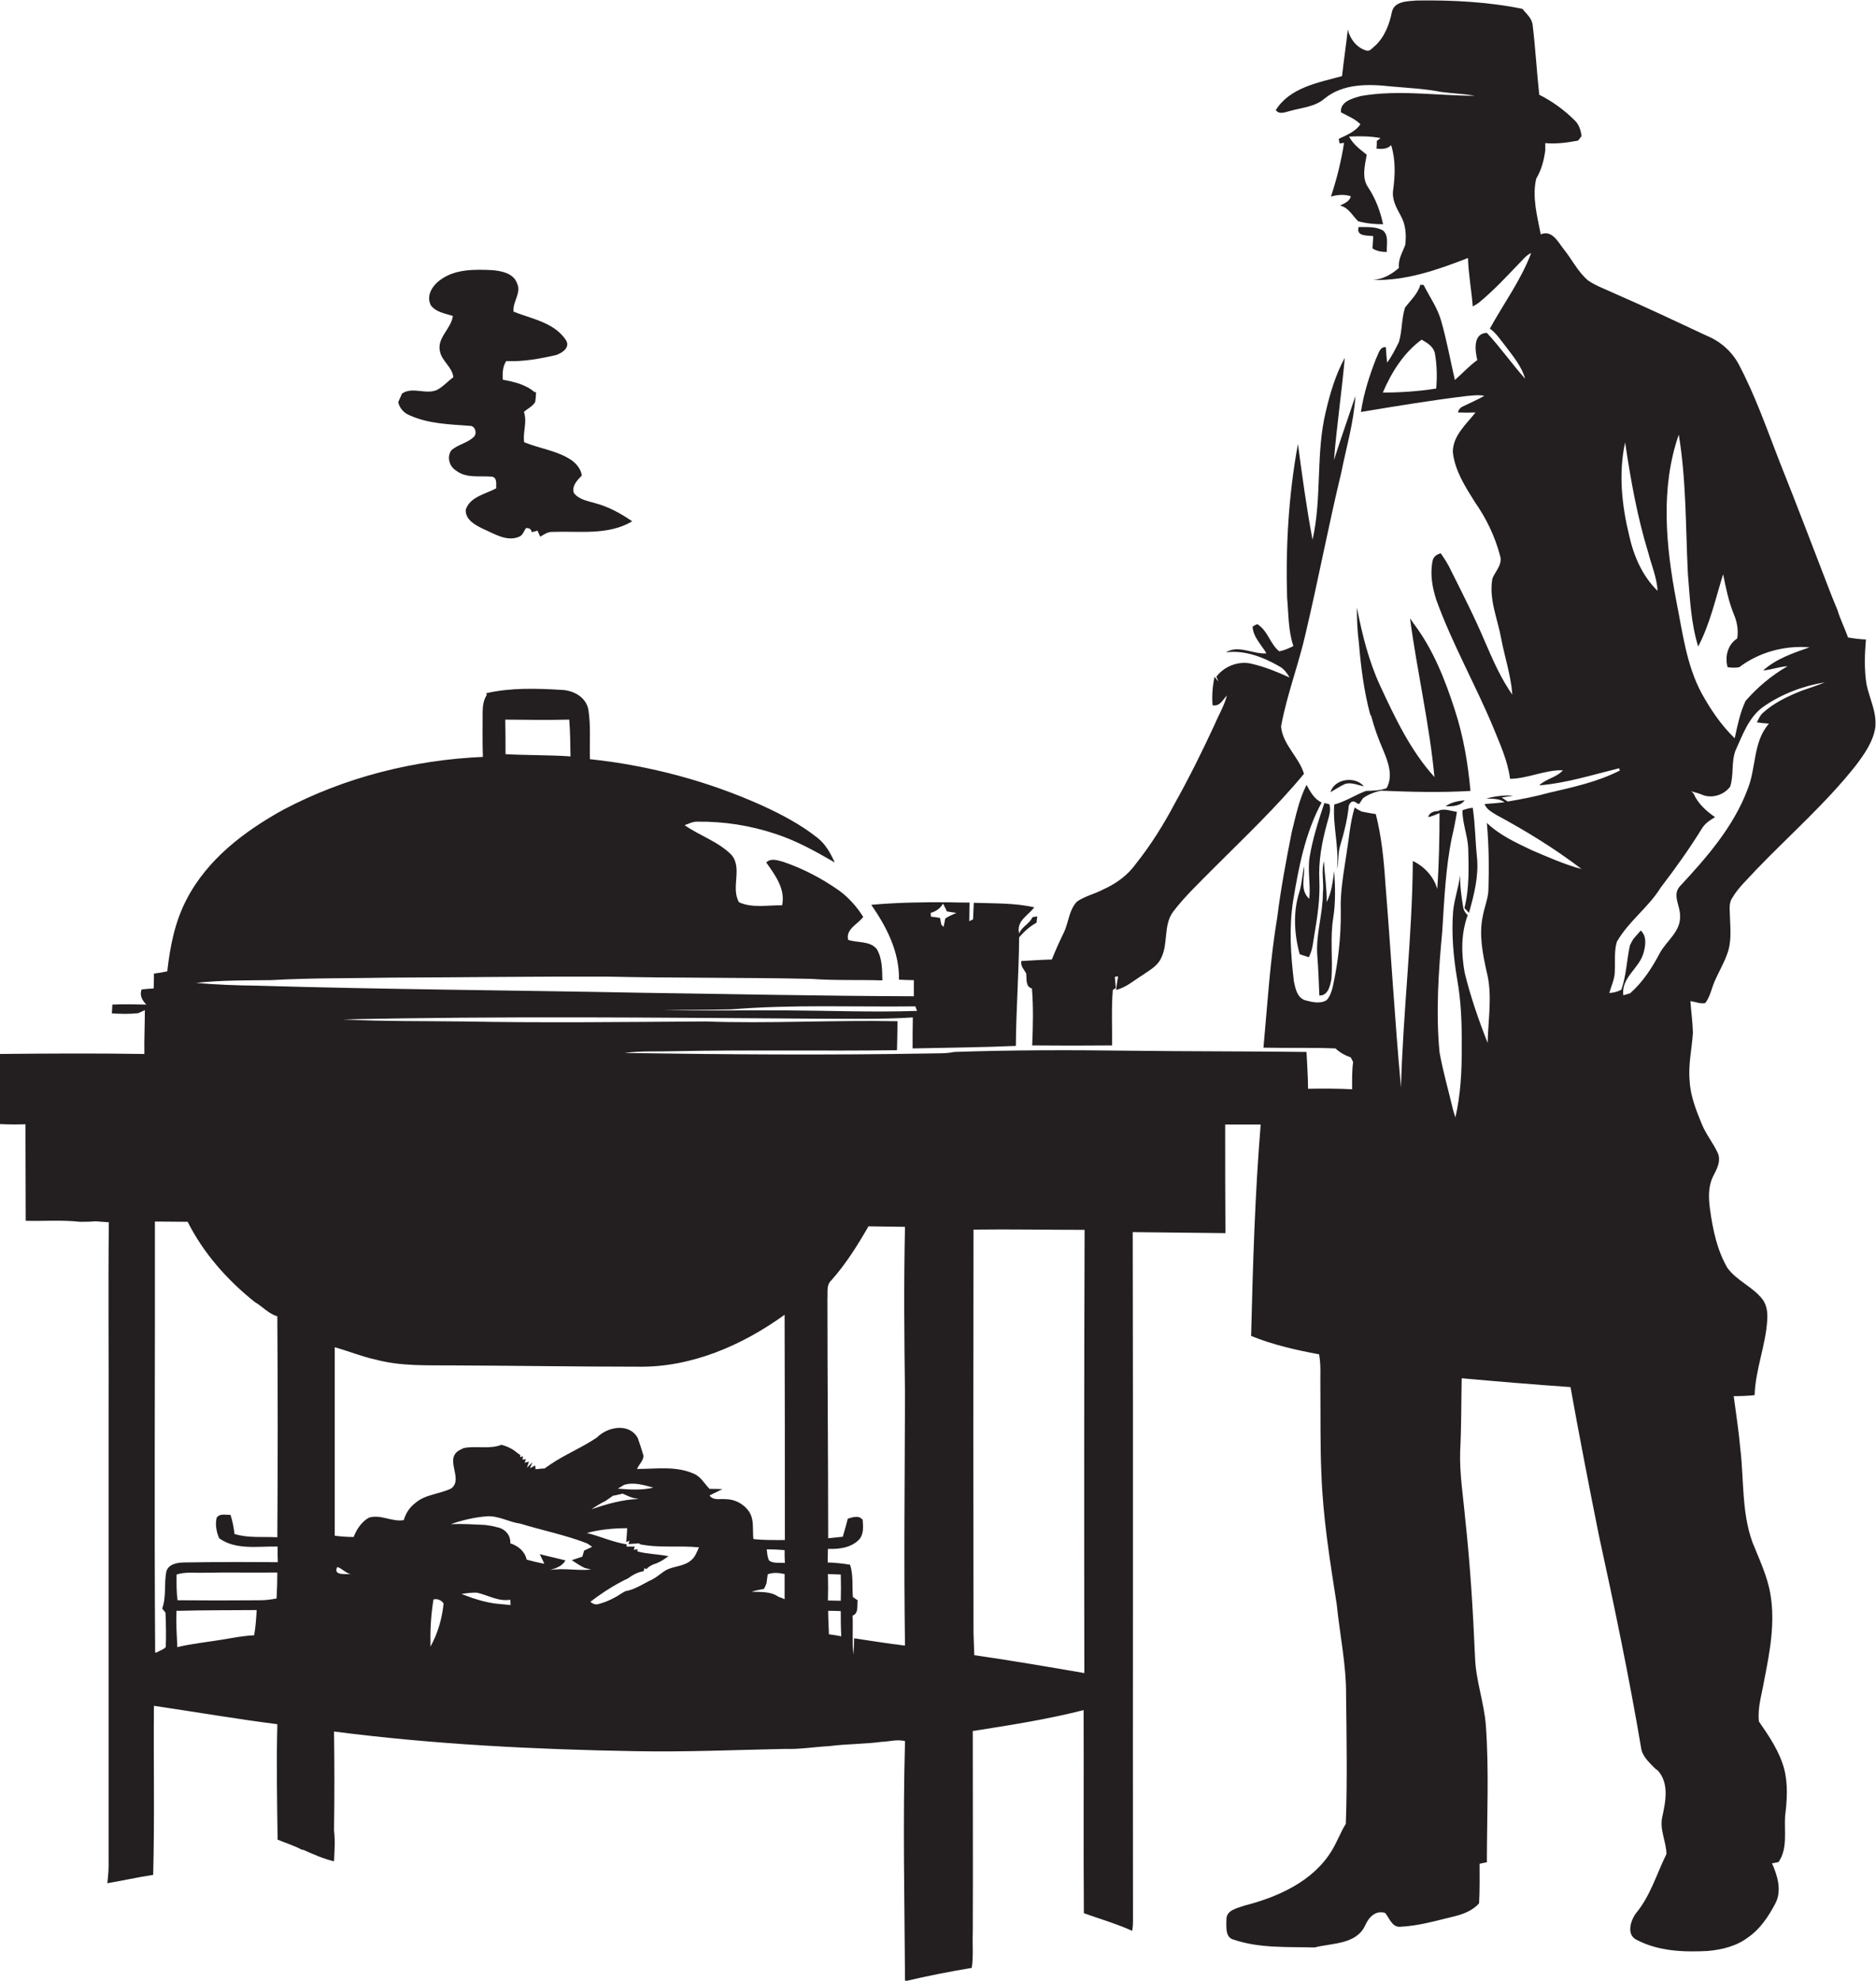 <?xml version="1.0" encoding="utf-8"?>
<!-- Generator: Adobe Illustrator 19.2.0, SVG Export Plug-In . SVG Version: 6.00 Build 0)  -->
<svg version="1.1" id="Layer_1" xmlns="http://www.w3.org/2000/svg" xmlns:xlink="http://www.w3.org/1999/xlink" x="0px" y="0px"
	 viewBox="0 0 744.8 786.1" enable-background="new 0 0 744.8 786.1" xml:space="preserve">
<g>
	<path fill="#231F20" d="M741,271.4c-0.9-5.8-0.7-11.7-0.2-17.6c-2.4-0.1-4.8-0.4-7.1-0.8c-1.3-3.7-3.1-7.2-4.2-10.9
		c-0.8-1.8-1.5-3.8-2.3-5.6c-6.9-17.8-13.6-35.6-20.7-53.3c-5.1-13.1-9.7-26.4-16.3-38.8c-2.8-5.1-7.3-9-12.7-11.2
		c-12-5.6-24-11.3-36.2-16.6c-3.6-1.7-7.4-3-10.7-5.2c-4.1-3.4-6.4-8.3-9.7-12.4c-2.3-2.9-4.7-7.9-9.2-6c-1.4-7.2-3.5-14.8-1.8-22.1
		c2.1-3.5,3.1-7.4,3.6-11.3c0-0.7,0-2.1,0-2.8c4.4,0.4,8.7-0.2,13-1c0.4-0.4,1-1.3,1.4-1.8c-0.3-2.3-1-4.6-2.7-6.2
		c-4.1-4.1-8.9-7.6-14.1-10.2c-1-9.2-1.5-18.4-2.6-27.5c-0.2-2.8-2.5-4.6-4.1-6.6c-13.8-2.8-28-3.5-42-3.3c-3.5,0.3-8.9,0.2-9.8,4.6
		c-1,4.9-2.9,9.9-6.7,13.4c-1.1,0.8-2,2.4-3.6,1.8c-3.7-1.1-6.4-4.6-7.2-8.3c-0.7,6.2-1.6,12.3-2.3,18.5
		c-9.4,2.6-20.7,4.5-26.3,13.5c1.5,2,3.9,0.7,5.8,0.3c4.6-1.3,9.8-1.6,13.6-4.9c7.3-6,17.4-5.8,26.3-4.8c6.7,0.6,13.4,0.9,20,2.2
		c4.4,0.6,8.9,0.7,13.3,1.5c-15,0-30.2-2.5-45.2,0.1c-3.2,0.9-8.4,2.2-7.9,6.5c1,0.5,2,1,3.1,1.6c1.7,0.8,3.3,1.8,4.6,3.1
		c-2,3-5.5,4.3-8.6,5.8c0.1,0.5,0.2,1.4,0.3,1.8c0.4,0,1.3-0.1,1.8-0.2c-1.1,7.2-2.9,14.4-5.2,21.3c2.6-0.7,5.3-1,7.9-0.1
		c-0.5,2.1-2.6,2.8-4.3,3.7c3.4,0.7,4.9,4,7.2,6.2c3.2,0.9,6.6,1.2,9.9,1.2c-1.1-5.2-3-10.2-5.9-14.6c-2.7-3.8-1.3-8.8-0.6-13
		c-2.6-2.1-5.4-4.1-7-7.2c4.2-0.2,8.4-0.2,12.5,0.6c-0.4,0.3-1.1,0.9-1.5,1.1c0,1,0,2.1-0.1,3.1c2.1,0.2,4.3,0.2,5.8-1.4
		c1.8,5.8,1.6,11.8,0.8,17.8c-0.6,3.7,1.3,7.1,3,10.2c2,3.5,2.3,7.7,1.8,11.6c-1.1,3-2.9,5.7-2.5,9.1c-2.9,2.6-6.3,4.5-10.3,4.8
		c13.1,0.4,25.6-4,37.7-8.7c0.2,6.4,1.4,12.8,1.9,19.2c0.7-0.4,1.5-0.8,2.2-1.3c6.4-5.2,12-11.4,17.7-17.3c0.9-1,2-2,3.3-2.6
		c-4,10.7-10.9,20-16.4,30c2.6,1.9,4.3,4.6,6.3,7.1c3,4,6.3,7.9,7.7,12.8c-5.3-5.9-9.8-12.4-15.2-18.2c-5.6,0.2-4.7,7-3.8,10.8
		c-3.2,2.3-5.9,5.3-8.9,7.9c-1.8-7.8-3.2-15.6-5.4-23.3c-1.4-5.2-4.6-9.6-7-14.4c-0.3,0-1-0.1-1.3-0.1c-1,3.6-3.9,6.2-6.1,9.1
		c-1.4,4.4-1.1,9.2-2.4,13.6c-1.4,2.8-2.8,5.7-4.7,8.2c-0.2-2-0.4-4-0.5-6.1c-2.5-0.3-2.9,2.7-3.8,4.3c-2.7,6.9-5,14-6.1,21.4
		c13.9-2.3,27.7-4.6,41.7-6.3c2.4-0.2,4.9-0.6,7.3-0.1c-2.8,1.6-5.7,2.8-8.5,4.2c-1.1,0.5-1.7,1.3-2,2.4c2.3,0.1,4.7,0.1,7,0
		c-3.7,4.7-9.1,9.3-9,15.8c0.8,7.3,4.9,13.6,8.7,19.7c4.5,6.4,8,13.6,10,21.2c1.2,3.6-1.8,6.2-3,9.2c-1.5,8.2,2.1,16,3.5,23.9
		c1.4,7.4,3.9,14.7,4.4,22.2c-4.5-6.4-7.7-13.7-10.8-20.9c-4.1-9.7-8.9-19.1-13.6-28.5c-1.1-2.4-2.5-4.5-4-6.7
		c-1.7,0.4-3.1,1.5-3.3,3.3c-1,5.2,0,10.5,1.6,15.4c6.3,17.3,15.4,33.3,22.5,50.3c2.7,6.7,5.8,13.3,6.7,20.5
		c7.2-0.1,13.8-3.6,21-3.4c-2.5,2.9-6.7,3.3-9.4,6c10.8-0.9,21.2-4.2,31.7-6.8c0.1,0.2,0.2,0.6,0.3,0.9c-8.8,4.5-18.5,6.6-28,8.8
		c-5.5,1.5-11,2.6-16.5,3.5c-0.8-0.5-1.6-1-2.4-1.6c1.2-0.2,3.4-0.5,4.6-0.7c-3.6-0.3-7.2,0.2-10.7,1.1c2.4,0.2,5.1-0.1,7.2,1.5
		c-2.6,0.3-5.3,0.5-7.9,0.7c0.8,2.2,2.9,3.2,4.8,4.4c11.7,6.3,23.1,13.3,33.7,21.4c-6.8-1.8-13.2-4.7-19.6-7.4
		c-6.3-3-12.9-6-18-10.9c0.8,8.9,0.9,17.9,0.6,26.9c-0.2,3.4-1.6,6.6-2.2,10c-1.6,7.3-0.1,14.9,1.5,22.1c2.4,9.3,0.6,18.9,0.4,28.3
		c-3.6-9.1-6.8-18.4-9.1-27.8c-1.4-7.6-1.5-15.6,1.2-22.9c-0.9-0.8-1.6-1.8-1.8-3.1c-0.7-4.2-1.3-8.5-1.2-12.8
		c-0.6,4.8-2.3,9.4-2.8,14.3c-0.7,9,0.1,18.1,1.6,27c1.6,8.9,1.9,17.9,1.8,26.9c0.1,9.4-0.4,18.8-2.5,28c-0.2-0.7-0.7-2.2-0.9-2.9
		c-1.8-7.7-4-15.2-5.4-23c-1.5-16-0.4-32.2,1.1-48.2c0.8-12.4,1.3-24.8,3.8-37c0.8-3.4,1.5-6.8,2-10.2c-2.5-0.3-5.2-1.6-7.5-0.3
		c-1.6,0-3.5,0.6-3.9,2.4c1.6-0.3,3-1,4.5-1.6c0,10-0.2,20.1-0.9,30.1c-1.4-4.9-5.1-8.9-9.7-11.1c-0.2,30-3.9,59.9-4.7,89.9
		c-2.5-27-4-54.1-6.2-81.1c-0.6-9.2-1.5-18.4-3.8-27.4c-1.9-0.3-3.7-0.6-5.6-1c-1-0.5-1.9-1-2.8-1.6c-1.8,5.9-2.2,12.1-3.2,18.1
		c-1.1,7.6-2.6,15.3-2.3,23c0.1,10.1-1,20.2-3.2,30.1c-0.5,1.9-1.1,3.9-2.5,5.3c-2.6,1.5-5.7,0.7-8.4,0c-3.2-1-3.9-4.6-4.5-7.4
		c-1.3-10.7-2-21.6-0.3-32.2c2.2-13.3,4.8-26.9,11.3-38.9c-3-1.4-4.5-4.3-6-7c-3,5.9-4.3,12.5-5.9,18.9c-2.2,11.1-4.3,22.3-5.7,33.5
		c-2.9,17.2-3.9,34.6-5.5,51.9c9.5,0.2,19.1-0.1,28.6,0.3c1.7,1.6,3.8,2.8,6,3.5c0.3,0.5,0.8,1.4,1,1.9c-0.5,3.6-0.4,7.2-0.4,10.8
		c-5.8-0.3-11.7-0.3-17.5-0.2c0-4.9-0.4-9.7-0.6-14.6c-23.6-0.3-47.2-0.2-70.8-0.5c-23-0.3-46.1-0.3-69.1,0.5
		c-3.3,0.7-6.6,0.5-9.9,0.6c-40.3,0.7-80.7,0.4-121-0.2c6.6-0.9,13.3-0.5,20-0.7c29.4-0.6,58.8,0,88.2-0.4c0.1-3.8,0.2-7.7,0.2-11.5
		c-25.4-0.5-50.9,1-76.3,0.1c-32,0.2-64,0.6-95.9,0c-16-0.2-32,0-48-0.8c63-1.4,126-0.7,188.9-0.3c12.5,0,25,0.3,37.4-0.5
		c-0.1,4.1-0.1,8.2-0.1,12.3c13.7-0.3,27.3-0.4,41-1c0.1-14.4,1.2-28.8,1.3-43.1c2-2.3,4.2-4.3,6.9-5.8c0.1-0.6,0.2-1.9,0.3-2.5
		c-0.5,0.1-1.5,0.2-1.9,0.3c-1.2,2.7-4.2,3.7-5.3,6.5c-1.2-5.1,3.6-7.1,6-10.4c-7.9-1.8-16-1.5-24-1.8c-0.1,2.2-0.2,4.4-0.3,6.6
		c-0.4,0.2-1.2,0.5-1.5,0.7c0-2.5,0.1-4.9,0.1-7.4c-2.7,0-5.5,0-8.2-0.1c-10.3-0.1-20.6,0.1-30.8,1c6.1,8.8,11.2,18.7,11,29.7
		c2,0.1,3.9,0.2,5.9,0.2c0,2.1,0,4.3,0,6.4c-36.3-0.1-72.5-0.9-108.8-1.4c-50.6-1-101.2-1.3-151.8-2.8c-8.1-0.1-16.3-0.4-24.4-1.1
		c9.8-1.1,19.8-1,29.7-1.1c15.8-0.9,31.7-0.7,47.6-1c28.6-0.1,57.3-0.5,85.9-0.4c27,0.6,54,0.3,81,0.9c9.4,0.7,18.9,0.3,28.3,0.6
		c-0.1-4.2,0-8.7-2.2-12.4c-2.7-3.4-7.6-2.4-11.4-3.7c-1-4.3,3.9-6.2,6-9.1c-2.5-4-5.7-7.6-9.5-10.4c-6.8-4.8-14.2-8.7-22.1-11.4
		c-2.2-0.6-5-1.7-6.9,0.2c3.5,5,7.7,10.5,6.3,17c-5.6-0.1-11.8,1.2-17.1-1.2c-3.4-5.8,1.5-13.5-3-18.8c-5.2-5.3-12.6-7.6-18.6-11.8
		c1.7-0.6,3.3-1.5,5.2-1.4c10.4-0.1,20.8,1.5,30.7,4.8c8.4,2.7,16.1,7,23.7,11.4c-1.7-3.7-3.7-7.4-7-9.9c-6.6-5.2-14-9.1-21.6-12.6
		c-21.7-9.8-45-16-68.6-18.5c-0.2-6.5,0.4-13.1-0.6-19.5c-0.8-5.1-6-7.9-10.8-8c-9.9-0.6-20-0.9-29.7,1.3l0.1,0.8
		c-1.3,2-1.6,4.5-1.6,6.9c0,5.9-0.1,11.7,0.1,17.6c-27.5,1.2-54.9,8.1-79.3,21c-15.4,8.5-30.2,19.7-38.4,35.7
		c-4.6,8.8-6.5,18.6-7.6,28.4c-1.8,0.4-3.5,0.7-5.3,0.9c0,2,0,3.9-0.1,5.9c-1.6,0.1-3.2,0.2-4.8,0.4c-0.9,2.4,0.3,4.4,1.9,6
		c-4.5-0.1-9-0.2-13.5,0c0,0.9-0.2,2.7-0.2,3.5c3.5,0.2,7,0.3,10.5-0.1c0.9-0.4,1.7-0.8,2.6-1.2c0,5.8-0.3,11.6-0.2,17.4
		c-19.2-0.3-38.5-0.2-57.7,0c0,9.3,0.2,18.5,0,27.8c3.5,0.2,7,0.2,10.5,0.1c0,12.8,0.1,25.5,0.1,38.3c7.2,0.2,14.3-0.4,21.5,0.4
		c2.1,0,4.1,0,6.2-0.2c1.8,0.1,3.6,0.3,5.3,0.4c-0.3,26.2,0,52.5-0.1,78.7c0,58,0,116,0,174c0.1,3.2-0.1,6.4-0.5,9.6
		c6.1-1,12.1-2.4,18.2-3.3c0.6-22.3,0.1-44.7,0.3-67.1c16.3,2.4,32.6,5.2,49,7.3c-0.4,15.3-0.1,30.6,0.1,45.8
		c3.3,1.4,6.7,2.4,9.8,4.1l0.3-0.1c4,1.8,8,3.6,12.3,4.6c0.2-4.1,0.5-8.2,0-12.3c0.2-13.1,0.2-26.2,0-39.2
		c39.6,5.1,79.5,7.1,119.4,7.8c19.9,0.4,39.8-0.5,59.7-0.9c5.9,0.2,11.6-0.8,17.5-1.1c6.9-0.9,13.9-0.8,20.8-1.7
		c3.1-0.1,6.2-1.1,9.3-0.3c-0.9,31.8-0.2,63.6,0,95.3c8.8-2.1,17.6-3.8,26.5-5.3c0.7-4.7,0.2-9.5,0.4-14.3c0.1-26.6,0-53.1,0-79.7
		c14.7-2.3,29.5-4.6,44-8.3c0.1,26.9-0.1,53.7,0.1,80.6c6.4,2.3,13,4.2,19.2,7c0.2-1.2,0.3-2.4,0.3-3.6
		c-0.1-91.2,0.1-182.5-0.1-273.7c12.3,0.1,24.5,0.3,36.8,0.4c-0.1-14.4-0.1-28.8-0.1-43.1c4.7,0,9.4,0,14.1,0
		c-2.3,27.9-3.1,55.9-3.8,83.9c8.6,3.5,17.8,5.6,27,7.3c0.8,4.4,0.4,8.9,0.5,13.3c0.1,11.3-0.1,22.7,0.4,34
		c0.6,17.5,3.4,34.7,6.1,52c1.2,12,3.8,23.9,3.7,36c0.2,17,0.5,34-0.1,51c-2.1,3.4-3.5,7.3-5.6,10.7c-7.4,12.2-21.4,18.4-34.7,21.8
		c-2.7,1-7.1,1.7-7.1,5.4c0,2.8-0.6,7.3,2.9,8.1c10.3,3.5,21.4,2.8,32.1,3.1c6.9-1.8,16.6-1.1,20.1-8.8c1.4-3.2,4.2-6.1,7.9-4.9
		c1.7,2,2.7,5.6,5.8,5.5c7.3-0.3,14.4-2.4,21.5-4.1c3.7-0.9,7.4-2.3,10-5.2c0.3-5.2,0.2-10.5,0.2-15.7c0.7-0.2,2.1-0.5,2.9-0.6
		c0-18.1,0.9-36.3-0.4-54.3c-0.7-9.1-4-17.9-4.3-27c-0.8-18.4-1.9-36.7-3.9-55c-0.8-9-2.3-17.9-2-27c0.5-9.6,0.4-19.2,0.6-28.8
		c14.4,1.3,28.8,2.5,43.2,3.5c3.5,19.5,7.3,39,11.2,58.5c6.1,28,12,56.1,16.8,84.5c0.4,3.4,3,5.7,5.2,8c0.3,0.3,1,0.9,1.4,1.1
		c4.6,5,3.2,12.2,1.9,18.2c-1.3,5.1,1.5,10,1.6,15c-3.9,7.9-6.4,16.7-12.1,23.5c-2.2,3-3.9,8.6,0.3,10.6c8.6,4.5,18.6,4.9,28.1,4.4
		c5.7-0.5,11.5-1.9,16.1-5.4c4.8-3.3,8.1-8.3,10.8-13.4c2.7-5.1,0.9-11.1-1.3-16c0.6-0.1,1.9-0.3,2.6-0.5c3.7-5.4,2.2-12.2,2.6-18.3
		c0.8-6.2,1.2-12.7-0.4-18.8c-1.9-6.9-6-12.9-10-18.7c-0.6-5.5,1.2-10.9,2.1-16.3c2.2-11.2,4.4-22.6,2.5-34
		c-1.2-7.4-4.5-14.1-7.2-20.9c-4.3-12-3.3-24.8-4.8-37.2c-0.6-6.9-1.7-13.8-2.6-20.7c2.8,0,5.5-0.1,8.3-0.4
		c0.3-10.1,4.4-19.7,5-29.7c0.2-3-0.1-6.1-2-8.5c-3.9-4.9-10.1-7.2-13.8-12.3c-4.1-7-5.8-15.2-6.9-23.2c-0.6-4.3-0.8-8.9,1.1-12.9
		c1.4-2.8,3.3-5.9,2.1-9.2c-1.8-4.1-4.7-7.5-6.4-11.6c-2.3-5.6-4.6-11.3-4.9-17.4c-0.6-6.4,0.9-12.6,1.3-19c-0.1-4.2-0.7-8.4-1-12.6
		c2,0.3,3.9,1.2,5.9,0.8c2-2.6,2.5-5.9,3.8-8.8c1.5-3.5,3.5-6.8,4.8-10.4c1.9-4.8,1.4-10,1.2-15c0-2.5-0.6-5.3,0.9-7.5
		c2.5-4.3,6.3-7.6,9.6-11.3c13.2-13.7,27.6-26.3,39.4-41.2c3.4-4.5,6.9-9.4,7.8-15.1C745.2,282.5,742.1,277.1,741,271.4z
		 M570.2,154.2c-7,1.1-14.1,1.6-21.2,1.6c3.4-8,8.3-15.8,15.4-21c2.1,1.2,4.5,2.6,5.2,5.1C570.5,144.6,570.6,149.5,570.2,154.2z
		 M374.4,358.6l0.5,1c0.3,0.5,0.8,1.6,1,2.1c1,0.2,2.9,0.5,3.8,0.6c-1.5,0.7-3,1.3-4.4,2.2c-0.2,0.9-0.5,2.6-0.7,3.4
		c-0.2-0.2-0.6-0.7-0.9-1c-0.1-0.7-0.4-2-0.5-2.6c-1.2-0.2-2.4-0.4-3.6-0.5c0-0.4-0.1-1.1-0.1-1.5
		C371.6,361.7,373.4,360.5,374.4,358.6z M290.3,400.6c24.3-2,48.7-0.9,73.1-1.2c0.2,0.5,0.5,1.4,0.7,1.8
		c-17.3,0.6-34.5-0.1-51.8-0.2c-16.4-0.1-32.7,0.2-49.1-0.1C272.3,400.8,281.3,400.8,290.3,400.6z M226,285.6
		c0.4,4.9,0.4,9.7,0.5,14.6c-8.6-0.6-17.2-0.4-25.8-0.9c0-4.6,0-9.1-0.1-13.7C209.1,285.7,217.6,285.8,226,285.6z M100.9,649
		c-4.2,0.2-8.3,1-12.5,1.7c-6,1-12.1,1.6-18,3c-0.2-4.8-0.6-9.6-0.3-14.5l0.6,0.1c10.4-0.3,20.8-0.2,31.2-0.3
		C101.7,642.4,101.5,645.7,100.9,649z M109.8,634.4c-2.1,0.4-4.3,0.7-6.4,0.7c-11,0.1-21.9,0.1-32.9,0c-0.5-3.4-0.4-6.8-0.4-10.2
		c3-1,6.2-0.7,9.2-0.7c10.3-0.2,20.5,0,30.8-0.1C110.1,627.5,110,630.9,109.8,634.4z M87,610.5c6.7,4.8,15.4,3.1,23.2,3.3
		c0,2.1,0,4.2,0.1,6.2c-12.3-0.1-24.6-0.1-37,0.1c-2.8,0-6.6,0.6-7.3,3.8c-0.9,4.8,0.1,9.8-1.6,14.5c0.3,0.4,1,1.2,1.3,1.6
		c0.2,4.6,0.3,9.1,0.1,13.7c-0.9,1-2.4,1.4-3.6,2.1l-0.6,0.1c-0.4-57,0-114.1-0.1-171.1c4.3,0,8.7,0.1,13,0.1
		c6.3,12.5,15.7,23.1,26.6,31.8c3.1,1.8,5.5,4.7,9,5.7c0.2,29.2,0.2,58.5,0,87.7c-5.7-0.3-11.5,0.4-17-1.3c-0.3-2.6-0.8-5.2-1.6-7.6
		c-1.9,0.1-4.3-0.7-5.5,1.2C85.4,605.1,85.9,607.9,87,610.5z M133.9,621.9c2,0.6,3.4,2.5,5.5,2.9
		C137.4,624.5,132.1,625.5,133.9,621.9z M170.9,653.5c0-0.5,0-1.6,0-2.1c-0.1-5.5,0.3-11.1,1.2-16.6c1.4-0.5,3.5,0.4,4,1.7
		C175.5,642.4,173.8,648.3,170.9,653.5z M196.5,636.4c-4-0.6-7.9-1.7-11.7-3.2l-1.6-0.6c2-0.3,4.1-0.6,6.2-0.5
		c4.4,1,8.5,3.6,13.2,2.8l0.1,2.1C200.6,636.8,198.5,636.6,196.5,636.4z M218.4,623.1c2.3-0.7,4.8-1.5,6.1-3.8
		c-3.4-0.9-6.8-1.6-10.2-2.5c0.6,1.3,1.2,2.5,1.8,3.8c-2.4-0.4-4.7-1-7-1.6c-0.7-3.3-3.4-5.5-6.5-6.5c0.2-3.3-2.2-5.9-5.4-6.4
		c-1.5-0.5-3.2-0.7-4.8-0.9c-4.5-0.2-8.9-0.5-13.4-0.3c4.5-1.6,9.3-2.7,14.1-3.1c4.7-0.4,8.9,2.3,13.5,2.9
		c8.8,2.7,17.9,4.5,26.4,7.8c0.5,0.3,1.6,1,2.1,1.4c-1,0.5-2.1,1-3.2,1.5c-0.2,0.8-0.5,1.6-0.7,2.4c-1.4,0.5-2.8,0.9-4.2,1.4
		c1.7,1.1,3.4,2.3,5.2,3.1l2.5,0.6C229.5,623.5,223.9,622.2,218.4,623.1z M274.3,619.3c-2.8,2.4-6.7,2.2-9.8,3.8
		c-2.3,1.4-4.2,3.3-6.7,4.3c-3.1,1.6-6,3.5-9.5,4.1l-1.1,0.6c-2.8,1.9-5.9,3.5-9.2,4.4c-1.3,0.5-2.5,0.2-3.6-0.8
		c3.8-2.9,7.8-5.6,12-7.8c0.9-0.5,1.8-1,2.8-1.4c1.9-1.4,4-2.6,6.3-2.9c0.1-0.3,0.3-1,0.4-1.3l0.6,0.5c1.1-1.1,2.5-1.9,4-2.3
		c1.8-0.7,3.4-1.8,4.9-2.9c-3.2-0.6-6.4-0.8-9.6-1.3c-0.7-0.1-2.1-0.4-2.8-0.6l0.2-0.8c-0.4,0-1.2,0.1-1.6,0.2l0.4-1.3
		c-0.8,0-2.5,0-3.3,0l0.1-0.9c-5.4-0.8-10.5-3.2-15.8-4.5c5.2-1.4,10.7-1.9,16-1.9c-0.1,1.8-0.2,3.6-0.4,5.5l1.3-0.5l-0.4,1.3
		c1.5-0.1,3.1-0.2,4.6-0.3l-0.4,0.3c7.8,1.7,15.8,0.5,23.8,1.3C276.6,616.1,275.9,618.1,274.3,619.3z M247.2,592.8
		c1.4,0.6,2.8,1.3,4.2,1.7l2.2,0.4c-6.4,0.2-12.7,2-18.8,4.1c1.8-1.2,3.7-2.4,5.6-3.3c1-0.7,2-1.4,3-2.1l0.7-0.1
		C244.9,593.3,246.4,593,247.2,592.8z M245.3,590.8c0.6-0.4,1.9-1.1,2.5-1.5c3.9-1.2,7.8,0.1,11.6,1.1
		C254.8,591.5,250,591.2,245.3,590.8z M311.5,634.7c-0.6-0.3-1.8-0.8-2.5-1c-3.1-2.2-7-1.8-10.6-2c1.6-0.5,3.3-0.8,4.9-1.1
		c0.3-0.5,0.8-1.6,1-2.2c0.2-1.2,0.3-2.4,0.5-3.6c2.1-0.8,4.4-0.6,6.7-0.1C311.5,628,311.5,631.4,311.5,634.7z M305.4,619.4
		c-0.8-1.4-0.8-3-1-4.5c2.4,0,4.8,0.1,7.1,0.3c0,1.7,0,3.4,0.1,5.1C309.5,620.1,307.2,620.6,305.4,619.4z M311.6,611.2
		c-4.2,0-8.4,0.1-12.5-0.4c-0.4-3.6,0.4-7.5-1.6-10.7c-2-3.1-5.6-5.1-9.3-5.1c-2.2-0.3-5,0.7-6.5-1.5c1.7-0.8,3.4-1.7,5.1-2.5
		c-1.7-0.1-3.4-0.1-5.1-0.1c-2-2-3.4-4.8-6.2-6c-7.1-3.2-15.1-1.9-22.6-1.9c0.8-1.8,2.5-3.3,2.6-5.2c-0.7-2.4-1.5-4.8-2.3-7.1
		c-3.4-6.1-12-4.5-16.2-0.2c-5.9,4-12.6,6.7-18.5,10.7c-0.8,0.5-1.5,1.1-2.3,1.6c-0.6,0-1.9,0.1-2.5,0.2l-1.1,0.1l-0.1-1.5
		c-0.5,0.3-1.6,0.8-2.1,1.1l1-2.4l-2.2,2.2l0.8-2.4l-1.7,0.4l0.5-1.4l-1.4,0.2l0.3-1.3l-1.2,0.3l0.1-0.8c-0.4-0.3-1.1-0.8-1.4-1
		c-1.7-1.5-3.9-2.5-6.1-3.1c-4.8,1.9-10.1,0.3-15,1.3c-0.5,0.2-1.4,0.7-1.8,0.9c-6,3.5,1.8,11.3-3.1,15.1
		c-4.6,2.3-10.3,2.3-14.3,5.8c-2.3,1.7-3.8,4.1-4.6,6.8c-4.7,0.8-9.1-2.4-13.8-1c-2.9,1.6-4.9,4.6-6.1,7.7c-2.5,0-5-0.2-7.5-0.5
		c0-24.9,0-49.9,0-74.8c5.5,1.5,10.7,3.7,16.3,4.9c10.1,2.7,20.6,2.2,31,2.3c24.3,0.1,48.7,0.5,73,0.5c21.1,0.4,41.4-8.4,58.3-20.6
		C311.6,551.4,311.6,581.3,311.6,611.2z M328.7,624.7c1.7,0.1,3.4,0.1,5.1,0.2c0.1,3.5,0.1,6.9,0,10.4c-1.7,0-3.4-0.1-5.1-0.1
		C328.8,631.7,328.8,628.2,328.7,624.7z M329.1,648.6c-0.1-3.1-0.3-6.2-0.3-9.3c1.6,0,3.3,0,5,0.1c0,3.3,0,6.7,0.2,10
		C332.3,649.1,330.7,648.8,329.1,648.6z M359.3,553.4c-0.1,33.3-0.5,66.5,0,99.7c-6.8-0.8-13.5-1.9-20.2-2.9c0,2.2-0.1,4.3-0.3,6.5
		c-0.5-5.1-0.1-10.3-0.3-15.5c2.5-0.9,1.7-4.1,2-6.1c-0.5-0.3-1.4-0.9-1.9-1.3c-0.3-4.3,0.2-8.7-1.1-12.8c-3-0.5-5.9-0.8-8.9-0.9
		c0-1.8,0.1-3.6,0.1-5.4c4.3,0.2,9-0.4,12.2-3.5c2.1-2.1,1.8-5.3,1.6-8c-1.5-2-4-1-5.9-0.5c-0.6,2.4-1.3,4.8-2,7.2
		c-2,0.2-3.9,0.4-5.8,0.6c0-31.7-0.3-63.5-0.3-95.2c0.2-2.4-0.5-5.3,1.5-7.1c5.8-6.5,10.5-14,14.8-21.5c4.8,0.1,9.6,0.1,14.5,0.2
		C358.8,509.1,359,531.3,359.3,553.4z M430.5,664c-14.5-2.5-29.1-5-43.7-7.1c-0.1-2.9-0.2-5.8-0.3-8.7c-0.1-53.4-0.1-106.8,0-160.2
		c14.7-0.2,29.4,0.1,44.1,0.1C430.4,546.8,430.4,605.4,430.5,664z M666.5,172.5c3,18.2,2.7,36.6,3.6,55c0.8,9.7,1.2,19.7,4.1,29.1
		c4.7-9,6.9-19,9.9-28.7c1.1,5.4,2.2,10.9,4.3,16c1.3,3,1.8,6.3,1.3,9.5c-3.8,2.4-5,7.3-3.8,11.4c1.5,0.2,3.1,0.3,4.6,0
		c7.9-6,18.1-8.7,27.9-7.9c-6.5,2.3-13.2,4.5-18.4,9.2c3.3-0.3,6.4-1.5,9.7-1.7c-6.3,3.6-11.9,8.3-16.7,13.8
		c-2.2,4.7-3.2,9.8-4.3,14.8c-5.3-5.1-9.5-11.3-13.1-17.8c-6.1-11.3-7.6-24.3-10.1-36.8C661.4,216.8,659.1,193.7,666.5,172.5z
		 M645.2,175.6c2.2,14.8,4.8,29.5,9.2,43.8c1.3,5,3.4,9.9,3.7,15.1c-6.1-5.9-9.5-13.9-11.3-22C643.9,200.6,642.5,187.8,645.2,175.6z
		 M715.1,274.2c-5.5,2.2-10.9,4.8-15.3,8.8c-1.1,1-1.6,2.4-2.3,3.7c1.6,0.2,3.2,0.4,4.8,0.5c-6.4,7.2-5,17.6-8.5,26.1
		c-5.6,14.9-16.3,27.1-27,38.6c-2.9,3.4,0.3,7.7,0.2,11.5c0.4,6.2-5.3,9.9-8,14.8c-3.1,5.9-6.8,11.6-11.8,16c-0.7,0.2-2,0.6-2.7,0.8
		c-1-7,6.3-10.6,8-16.8c0.8-2.9,1.4-6.6-1.1-8.9c-1,1.1-1.9,2.2-2.9,3.3c-0.5,0.8-1,1.7-1.4,2.6c-1.3,5.9-1.4,11.9-3.4,17.6
		c-1.5,0.8-3.1,1.2-4.8,1.3c0.8-2.8,2.2-5.6,2.2-8.6c0.2-3.9-0.3-7.9,0.8-11.7c4.6-8.1,12.5-13.6,17.4-21.5
		c5.8-7.6,11.4-15.4,16.4-23.5c1.2-2,3.2-3.3,5.2-4.5c-3.5-2.4-6.8-5.4-8.5-9.3c-0.2-0.3-0.7-0.8-1-1c1.3,0.5,2.8,0.7,4.1,1.3
		c3.9,1.8,8.9,0.3,11.4-3.1c1.5-4.6,0.4-9.7,2.1-14.3c2.9-6.3,5.3-13.4,11.2-17.5c7.2-5,15.7-8.2,24.3-9.6
		C721.4,272.1,718.2,273.1,715.1,274.2z"/>
	<path fill="#231F20" d="M549.1,91.5c-2.9-1.7-6.5-1.3-9.7-1.4c-1.1,3.8,3.4,3.3,5.8,3.6c-0.1,1.6-0.2,3.3-0.3,4.9
		c1.7,1.1,3.7,1.4,5.7,1.4C550.4,97.3,551.5,93.6,549.1,91.5z"/>
	<path fill="#231F20" d="M407.4,386.3c0.3,2.1-0.4,5.3,2.3,6c0.6,7.5,0.4,15.1,0.1,22.6c10.6,0.1,21.1,0.1,31.7,0
		c0.1-7.3-0.3-14.7,0.3-22l1.2-0.8c-0.1-1.5-0.3-2.9-0.4-4.4c0.3-0.1,1-0.2,1.3-0.2c-0.3,1.8-0.6,3.6-0.8,5.4c4-1,7.1-3.8,10.5-5.9
		c2.7-1.9,6-3.6,7.4-6.8c2.9-5.8,0.8-12.9,4.7-18.3c4.7-6.2,10.4-11.5,15.9-17.1c12.3-12.3,25.1-24.4,36.1-37.7
		c-2-6.7-8.5-11.6-9.1-18.8c2.3-12.6,7-24.6,9.8-37.1c5-21.2,9-42.5,14.1-63.6c2-10.1,5-20,5.6-30.4c-2.8,8.5-5.8,16.9-8.5,25.4
		c1.1-13.6,3.1-27,4.3-40.6c-3.6,6.6-5.8,13.9-7.5,21.2c-4.1,16.7-1.5,34.3-5.3,51c-2.4-12.6-4.1-25.3-5.8-38
		c-3.7,20.1-4.9,40.6-4.3,61c0.6,6.4,0.4,13.1,2.5,19.2c-1.8,0.9-3.6,1.7-5.6,2.1c-3.7-2.9-4.6-8.4-8.8-10.8c-0.5,0.2-1.4,0.7-1.8,1
		c0.2,4.1,3.5,7.2,5.5,10.6c-5.4,0.4-11.1-3.5-16.1-0.4c7.5-1,14.8,1.9,21.3,5.6c1.8,1,3,2.7,4,4.4c-4.8-2.2-9.7-4.2-14.8-5.4
		c-5.2-1.4-11.1,0.8-14.3,5.1c0.3,0.6,0.6,1.2,0.8,1.9l-1.5-1.9c-0.8,3.7-1.1,7.5-0.8,11.3c2.9,0.6,4.1-2.2,5.7-3.9
		c-1,4-3.2,7.6-4.8,11.4c-4.9,10.6-10.1,21.1-15.8,31.3c-4.5,8.5-9.6,16.7-15.6,24.2c-3.2,4.5-7.8,7.8-12.9,10.1
		c-3.4,1.8-7.2,2.6-10.4,4.8c-3.1,3.2-3.3,7.9-5,11.8c-1.8,3.7-3.5,7.4-5,11.2c-4,0.1-8.1,0.4-12.1,0.6
		C405.1,383.5,406.6,384.8,407.4,386.3z"/>
	<path fill="#231F20" d="M539.5,255.2c0.8,9.5,2,19.1,4.5,28.4l0.4,0.6c1.2,4.6,2.8,9,4.7,13.4c2,4.8,4.1,10.3,1.4,15.2
		c-2.6,1-5.4,1-8.2,1.1c-4.3,1.6-8.1,4.2-12.6,5.4c-0.6,8.6,2,17,1.1,25.6c0.8-3.1,0.3-6.4,1.3-9.4c1.5-4.9,2.7-9.8,3.3-14.9
		c-0.1-1.6,1.5-3.5,3.2-1.9l1,0.4c0.5-0.8,1-1.5,1.5-2.3c2.1-1.5,4.6-2.5,7.2-3c11.8,0.5,23.7,0.8,35.5,0.1
		c-1-10.9-2.8-21.7-6.2-32.1c-3.9-12.1-8.7-24.3-16.5-34.5c-0.5-0.7-0.9-1.3-1.3-1.9c2.8,21.1,7.7,41.9,9.7,63
		c-9.5-10.5-15.6-23.4-21.5-36.1c-4.6-9.9-7.2-20.5-9.3-31.2C538.7,246,538.9,250.6,539.5,255.2z"/>
	<path fill="#231F20" d="M528.2,314.4c2-1.1,3.8-2.4,5.9-3.3c2.5-0.7,5,0.5,7.4,1C538.1,307.9,529.8,309,528.2,314.4z"/>
	<path fill="#231F20" d="M573.9,320c2.7,0,5.9,0,7.6-2.4C578.8,317.9,576.1,318.4,573.9,320z"/>
	<path fill="#231F20" d="M517.8,343.8c-0.8,3.3-0.9,6.8-1.9,10.1c-2.6,8-2.1,16.8,0.1,24.8c1.2,0.4,2.4,0.8,3.6,1.2
		c1.6-2.9,1.7-6.2,2.3-9.4c1.2-7,2.2-14,1.9-21.1c-0.4-7.6,1-15.1,3-22.4c0.6-2.5,1.8-5.2,1-7.8l-2-0.5c-2.4,7.1-4.7,14.3-5.9,21.7
		c-0.8,5.4,0.5,10.9-0.1,16.3C516,353.4,518,348.1,517.8,343.8z"/>
	<path fill="#231F20" d="M583.2,362.3c2-7.1,3.9-14.4,3.2-21.9c-0.7-6.6-0.7-13.2-1.7-19.8c-1.4,0.1-2.8,0.5-4.1,1
		c0,5.1,2,9.8,2.3,14.8c0.2,8,0.5,16.1-1.5,24C582,361,582.6,361.6,583.2,362.3z"/>
	<path fill="#231F20" d="M529.7,345.7c-0.6,4.2-1,8.5-3,12.3c0.1-5.4-0.8-10.8-1.1-16.2c-1.1,4.2,0.1,8.5-0.4,12.7
		c0,8.4-2.9,16.5-2.2,24.9c0.4,5.2,0.6,10.5,0.8,15.7c3.5,0.1,4.3-3.9,4.8-6.6c0.6-8-0.6-16.1,0.7-24.1
		C530.3,358.2,530.1,351.9,529.7,345.7z"/>
	<path fill="#231F20" d="M162.8,164.9c7.4,3.3,15.6,3.5,23.5,4.1c2.2-0.2,3.2,2.6,2,4.2c-2.5,2.6-6.3,3.1-9,5.4
		c-2,2.5-1,6.5,1.7,8.1c4.1,3.3,9.6,2,14.5,2.5c2,0.6,1.4,3,1.5,4.6c-4.2,2.3-10.4,3.3-12.1,8.5c-0.2,4,3.8,6.1,6.9,7.6
		c4.4,1.9,9.2,5.1,14.1,3.2c1.6-0.5,2.1-2.3,2.9-3.5c1.2-0.1,2.1,0.3,2.3,1.6c0.6-0.1,1.7-0.4,2.3-0.6c0.3,0.8,0.7,1.6,1.1,2.4
		c1.5-0.9,3-2,4.9-1.9c10.6-0.4,22,1.5,31.6-4.2c-4.5-3.1-9.4-5.8-14.7-7.2c-3-0.9-6.5-1.4-8.5-4.1c-0.8-2.9,1.4-5,3.2-6.9
		c-0.4-2.5-2-4.5-4-6c-5.7-3.9-12.7-4.6-18.9-7.2c-0.6-4,1.3-8-0.1-12c1.5-1.4,3.5-2.2,4.5-4c0.2-1.3,0.3-2.6,0.3-4l-0.5,0.2
		c-3.5-3.1-8.3-4.2-12.7-5c-0.1-2.6-0.1-5.2,1.4-7.4c6.7,0.3,13.3-0.9,19.8-2.4c2.4-0.8,5.7-3,3.9-5.9c-4.6-7-13.5-8.4-20.8-11.3
		c-0.5-3.9,3.2-7.4,1.4-11.2c-1.4-4.1-6.3-5-10.1-5.3c-6.7-0.3-14-0.4-19.7,3.4c-3.4,2.2-6.5,6.3-4.5,10.5c2,2.8,5.7,3.3,8.8,4.3
		c-0.7,5.2-6.5,8.7-5.1,14.2c0.8,3.8,4.8,6,5.3,10.1c-2.2,1.6-4,3.7-6.4,5c-4.5,2.1-9.8-1.4-14,1.5c-0.5,1.1-1,2.3-1.5,3.4
		C158.6,162,160.4,164,162.8,164.9z"/>
</g>
</svg>
